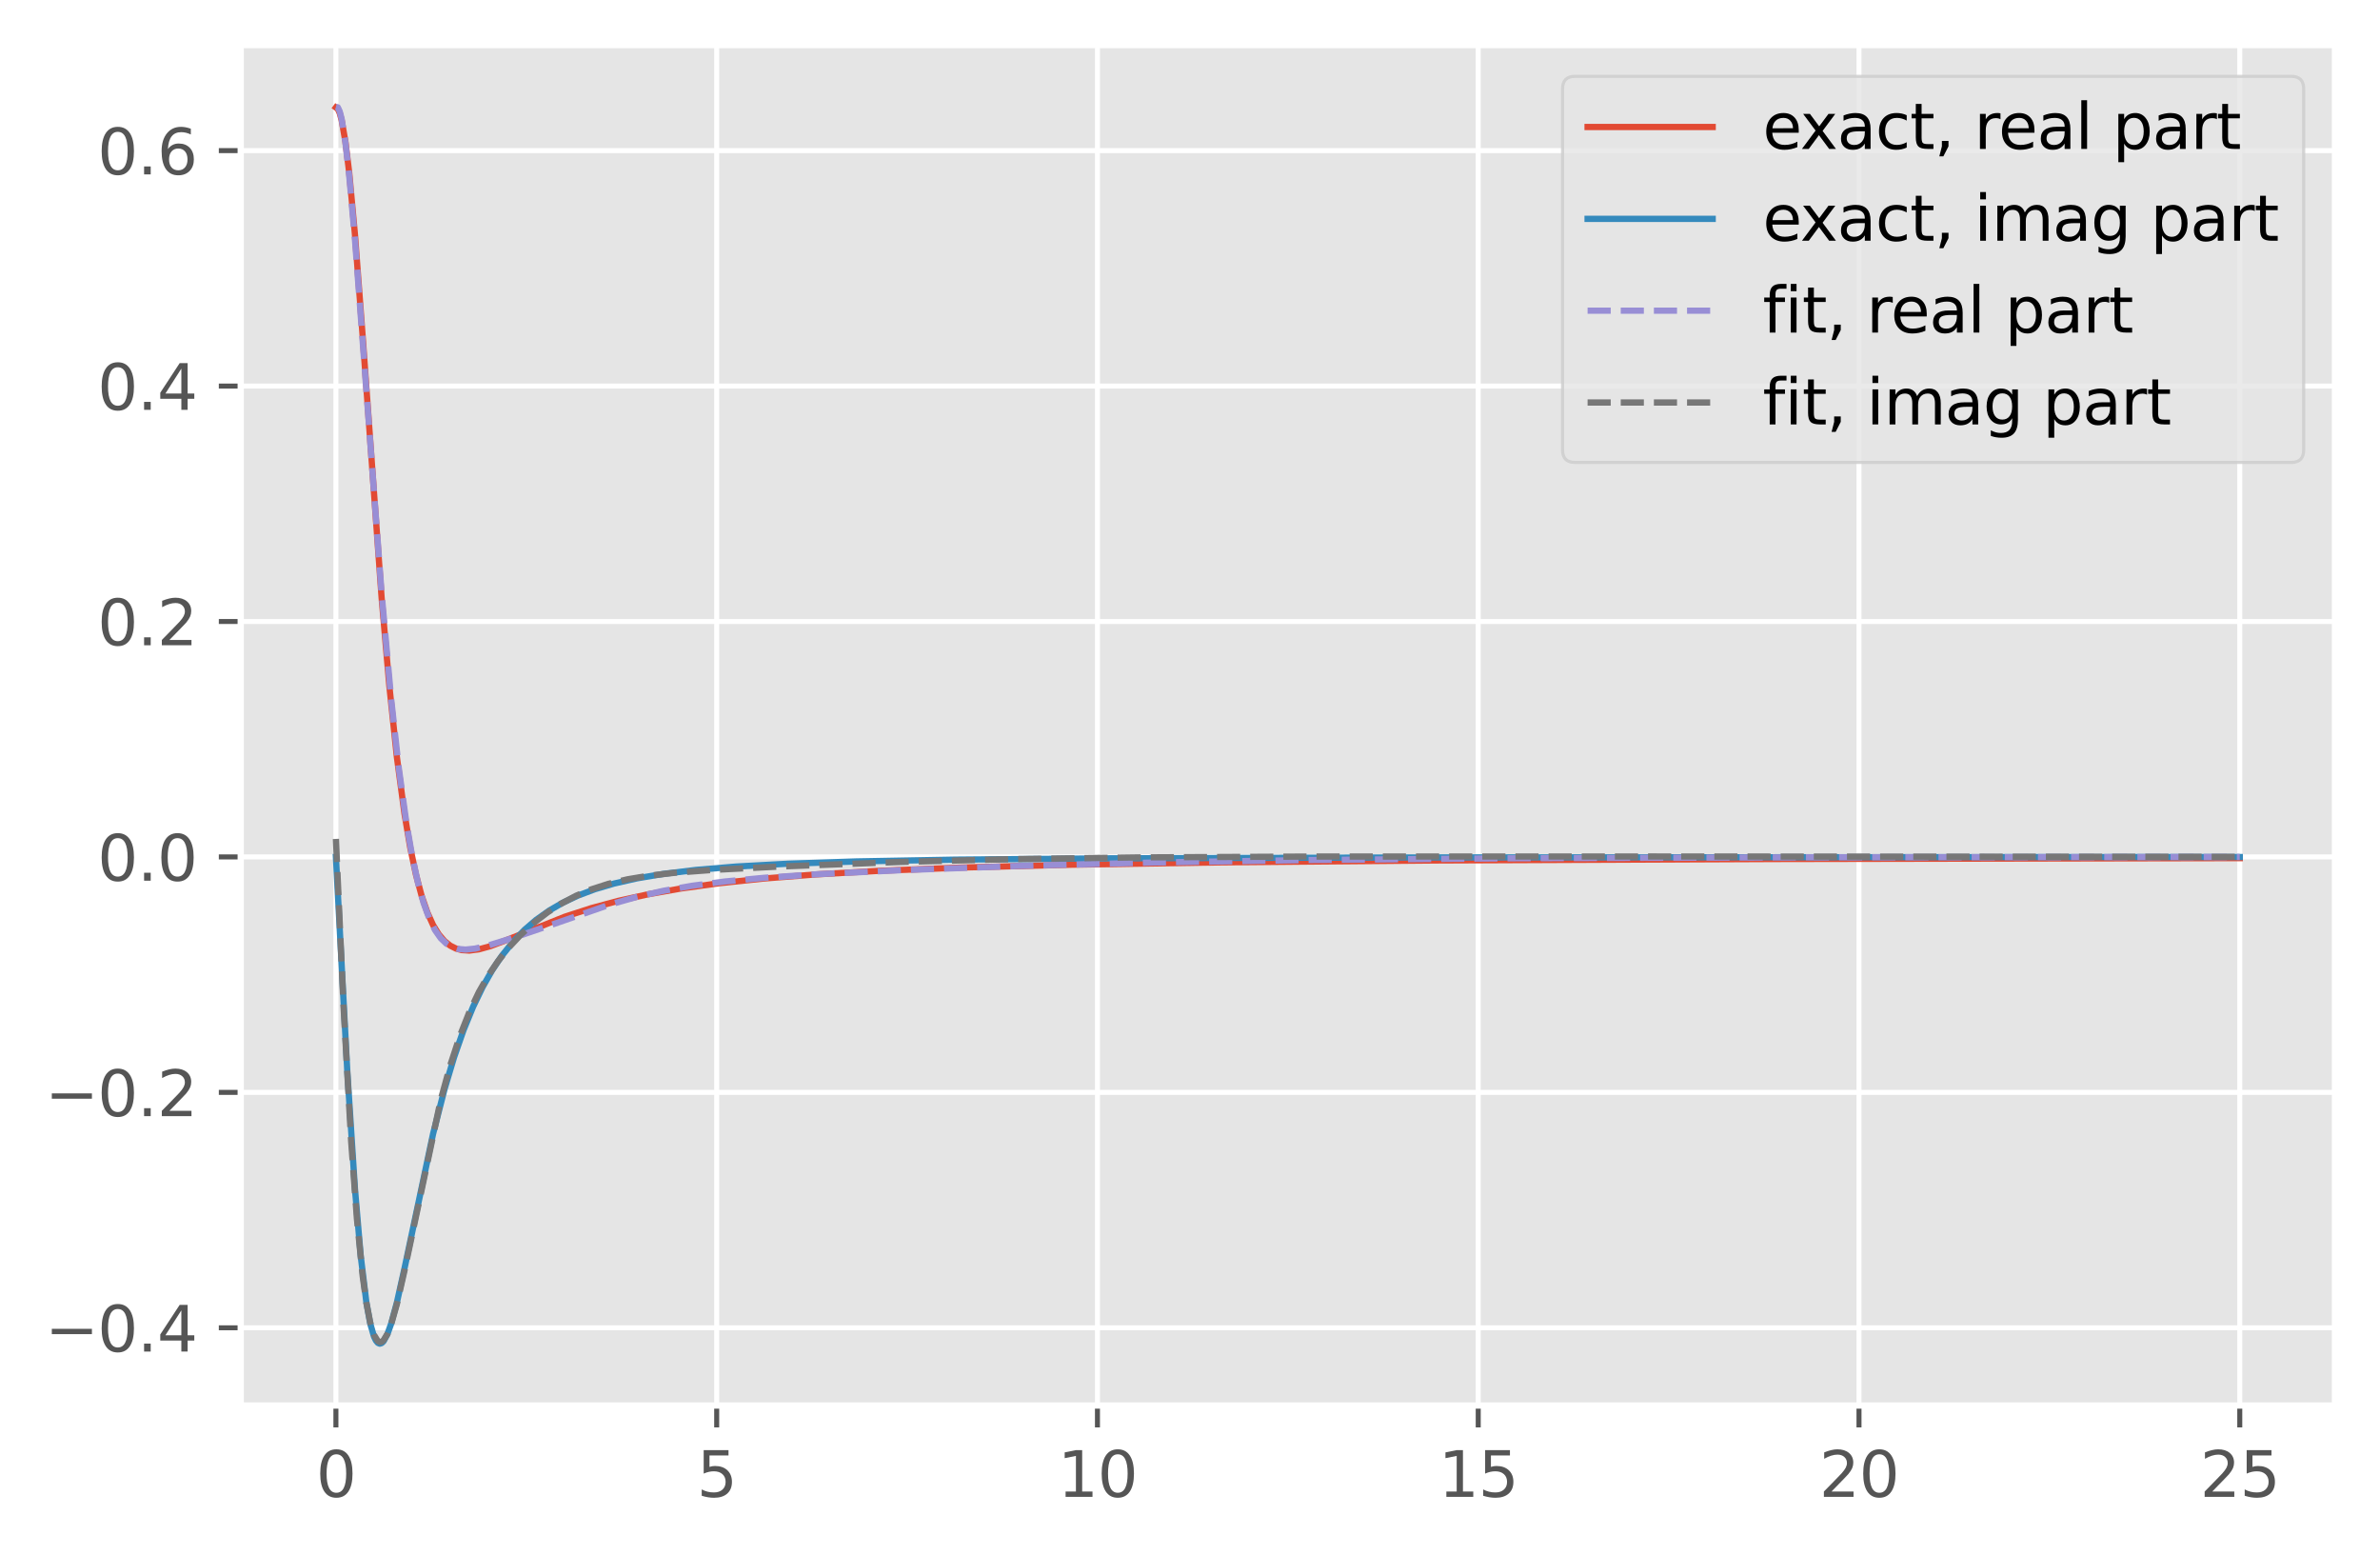 <?xml version="1.0" encoding="utf-8" standalone="no"?>
<!DOCTYPE svg PUBLIC "-//W3C//DTD SVG 1.1//EN"
  "http://www.w3.org/Graphics/SVG/1.1/DTD/svg11.dtd">
<svg height="248.518pt" version="1.1" viewBox="0 0 380.483 248.518" width="380.483pt" xmlns="http://www.w3.org/2000/svg" xmlns:xlink="http://www.w3.org/1999/xlink">
 <defs>
  <style type="text/css">*{stroke-linecap:butt;stroke-linejoin:round;}</style>
 </defs>
 <g id="figure_1">
  <g id="patch_1">
   <path d="M -0 248.518 
L 380.483 248.518 
L 380.483 0 
L -0 0 
z
" style="fill:#ffffff;"/>
  </g>
  <g id="axes_1">
   <g id="patch_2">
    <path d="M 38.483 224.64 
L 373.283 224.64 
L 373.283 7.2 
L 38.483 7.2 
z
" style="fill:#e5e5e5;"/>
   </g>
   <g id="matplotlib.axis_1">
    <g id="xtick_1">
     <g id="line2d_1">
      <path clip-path="url(#p971b8751c3)" d="M 53.701 224.64 
L 53.701 7.2 
" style="fill:none;stroke:#ffffff;stroke-linecap:square;stroke-width:0.8;"/>
     </g>
     <g id="line2d_2">
      <defs>
       <path d="M 0 0 
L 0 3.5 
" id="m8b5eaf8dc2" style="stroke:#555555;stroke-width:0.8;"/>
      </defs>
      <g>
       <use style="fill:#555555;stroke:#555555;stroke-width:0.8;" x="53.701" xlink:href="#m8b5eaf8dc2" y="224.64"/>
      </g>
     </g>
     <g id="text_1">
      <!-- 0 -->
      <g style="fill:#555555;" transform="translate(50.52 239.238)scale(0.1 -0.1)">
       <defs>
        <path d="M 2034 4250 
Q 1547 4250 1301 3770 
Q 1056 3291 1056 2328 
Q 1056 1369 1301 889 
Q 1547 409 2034 409 
Q 2525 409 2770 889 
Q 3016 1369 3016 2328 
Q 3016 3291 2770 3770 
Q 2525 4250 2034 4250 
z
M 2034 4750 
Q 2819 4750 3233 4129 
Q 3647 3509 3647 2328 
Q 3647 1150 3233 529 
Q 2819 -91 2034 -91 
Q 1250 -91 836 529 
Q 422 1150 422 2328 
Q 422 3509 836 4129 
Q 1250 4750 2034 4750 
z
" id="DejaVuSans-30" transform="scale(0.016)"/>
       </defs>
       <use xlink:href="#DejaVuSans-30"/>
      </g>
     </g>
    </g>
    <g id="xtick_2">
     <g id="line2d_3">
      <path clip-path="url(#p971b8751c3)" d="M 114.574 224.64 
L 114.574 7.2 
" style="fill:none;stroke:#ffffff;stroke-linecap:square;stroke-width:0.8;"/>
     </g>
     <g id="line2d_4">
      <g>
       <use style="fill:#555555;stroke:#555555;stroke-width:0.8;" x="114.574" xlink:href="#m8b5eaf8dc2" y="224.64"/>
      </g>
     </g>
     <g id="text_2">
      <!-- 5 -->
      <g style="fill:#555555;" transform="translate(111.392 239.238)scale(0.1 -0.1)">
       <defs>
        <path d="M 691 4666 
L 3169 4666 
L 3169 4134 
L 1269 4134 
L 1269 2991 
Q 1406 3038 1543 3061 
Q 1681 3084 1819 3084 
Q 2600 3084 3056 2656 
Q 3513 2228 3513 1497 
Q 3513 744 3044 326 
Q 2575 -91 1722 -91 
Q 1428 -91 1123 -41 
Q 819 9 494 109 
L 494 744 
Q 775 591 1075 516 
Q 1375 441 1709 441 
Q 2250 441 2565 725 
Q 2881 1009 2881 1497 
Q 2881 1984 2565 2268 
Q 2250 2553 1709 2553 
Q 1456 2553 1204 2497 
Q 953 2441 691 2322 
L 691 4666 
z
" id="DejaVuSans-35" transform="scale(0.016)"/>
       </defs>
       <use xlink:href="#DejaVuSans-35"/>
      </g>
     </g>
    </g>
    <g id="xtick_3">
     <g id="line2d_5">
      <path clip-path="url(#p971b8751c3)" d="M 175.446 224.64 
L 175.446 7.2 
" style="fill:none;stroke:#ffffff;stroke-linecap:square;stroke-width:0.8;"/>
     </g>
     <g id="line2d_6">
      <g>
       <use style="fill:#555555;stroke:#555555;stroke-width:0.8;" x="175.446" xlink:href="#m8b5eaf8dc2" y="224.64"/>
      </g>
     </g>
     <g id="text_3">
      <!-- 10 -->
      <g style="fill:#555555;" transform="translate(169.084 239.238)scale(0.1 -0.1)">
       <defs>
        <path d="M 794 531 
L 1825 531 
L 1825 4091 
L 703 3866 
L 703 4441 
L 1819 4666 
L 2450 4666 
L 2450 531 
L 3481 531 
L 3481 0 
L 794 0 
L 794 531 
z
" id="DejaVuSans-31" transform="scale(0.016)"/>
       </defs>
       <use xlink:href="#DejaVuSans-31"/>
       <use x="63.623" xlink:href="#DejaVuSans-30"/>
      </g>
     </g>
    </g>
    <g id="xtick_4">
     <g id="line2d_7">
      <path clip-path="url(#p971b8751c3)" d="M 236.319 224.64 
L 236.319 7.2 
" style="fill:none;stroke:#ffffff;stroke-linecap:square;stroke-width:0.8;"/>
     </g>
     <g id="line2d_8">
      <g>
       <use style="fill:#555555;stroke:#555555;stroke-width:0.8;" x="236.319" xlink:href="#m8b5eaf8dc2" y="224.64"/>
      </g>
     </g>
     <g id="text_4">
      <!-- 15 -->
      <g style="fill:#555555;" transform="translate(229.957 239.238)scale(0.1 -0.1)">
       <use xlink:href="#DejaVuSans-31"/>
       <use x="63.623" xlink:href="#DejaVuSans-35"/>
      </g>
     </g>
    </g>
    <g id="xtick_5">
     <g id="line2d_9">
      <path clip-path="url(#p971b8751c3)" d="M 297.192 224.64 
L 297.192 7.2 
" style="fill:none;stroke:#ffffff;stroke-linecap:square;stroke-width:0.8;"/>
     </g>
     <g id="line2d_10">
      <g>
       <use style="fill:#555555;stroke:#555555;stroke-width:0.8;" x="297.192" xlink:href="#m8b5eaf8dc2" y="224.64"/>
      </g>
     </g>
     <g id="text_5">
      <!-- 20 -->
      <g style="fill:#555555;" transform="translate(290.829 239.238)scale(0.1 -0.1)">
       <defs>
        <path d="M 1228 531 
L 3431 531 
L 3431 0 
L 469 0 
L 469 531 
Q 828 903 1448 1529 
Q 2069 2156 2228 2338 
Q 2531 2678 2651 2914 
Q 2772 3150 2772 3378 
Q 2772 3750 2511 3984 
Q 2250 4219 1831 4219 
Q 1534 4219 1204 4116 
Q 875 4013 500 3803 
L 500 4441 
Q 881 4594 1212 4672 
Q 1544 4750 1819 4750 
Q 2544 4750 2975 4387 
Q 3406 4025 3406 3419 
Q 3406 3131 3298 2873 
Q 3191 2616 2906 2266 
Q 2828 2175 2409 1742 
Q 1991 1309 1228 531 
z
" id="DejaVuSans-32" transform="scale(0.016)"/>
       </defs>
       <use xlink:href="#DejaVuSans-32"/>
       <use x="63.623" xlink:href="#DejaVuSans-30"/>
      </g>
     </g>
    </g>
    <g id="xtick_6">
     <g id="line2d_11">
      <path clip-path="url(#p971b8751c3)" d="M 358.065 224.64 
L 358.065 7.2 
" style="fill:none;stroke:#ffffff;stroke-linecap:square;stroke-width:0.8;"/>
     </g>
     <g id="line2d_12">
      <g>
       <use style="fill:#555555;stroke:#555555;stroke-width:0.8;" x="358.065" xlink:href="#m8b5eaf8dc2" y="224.64"/>
      </g>
     </g>
     <g id="text_6">
      <!-- 25 -->
      <g style="fill:#555555;" transform="translate(351.702 239.238)scale(0.1 -0.1)">
       <use xlink:href="#DejaVuSans-32"/>
       <use x="63.623" xlink:href="#DejaVuSans-35"/>
      </g>
     </g>
    </g>
   </g>
   <g id="matplotlib.axis_2">
    <g id="ytick_1">
     <g id="line2d_13">
      <path clip-path="url(#p971b8751c3)" d="M 38.483 212.218 
L 373.283 212.218 
" style="fill:none;stroke:#ffffff;stroke-linecap:square;stroke-width:0.8;"/>
     </g>
     <g id="line2d_14">
      <defs>
       <path d="M 0 0 
L -3.5 0 
" id="m6bb3f4dcd8" style="stroke:#555555;stroke-width:0.8;"/>
      </defs>
      <g>
       <use style="fill:#555555;stroke:#555555;stroke-width:0.8;" x="38.483" xlink:href="#m6bb3f4dcd8" y="212.218"/>
      </g>
     </g>
     <g id="text_7">
      <!-- −0.4 -->
      <g style="fill:#555555;" transform="translate(7.2 216.017)scale(0.1 -0.1)">
       <defs>
        <path d="M 678 2272 
L 4684 2272 
L 4684 1741 
L 678 1741 
L 678 2272 
z
" id="DejaVuSans-2212" transform="scale(0.016)"/>
        <path d="M 684 794 
L 1344 794 
L 1344 0 
L 684 0 
L 684 794 
z
" id="DejaVuSans-2e" transform="scale(0.016)"/>
        <path d="M 2419 4116 
L 825 1625 
L 2419 1625 
L 2419 4116 
z
M 2253 4666 
L 3047 4666 
L 3047 1625 
L 3713 1625 
L 3713 1100 
L 3047 1100 
L 3047 0 
L 2419 0 
L 2419 1100 
L 313 1100 
L 313 1709 
L 2253 4666 
z
" id="DejaVuSans-34" transform="scale(0.016)"/>
       </defs>
       <use xlink:href="#DejaVuSans-2212"/>
       <use x="83.789" xlink:href="#DejaVuSans-30"/>
       <use x="147.412" xlink:href="#DejaVuSans-2e"/>
       <use x="179.199" xlink:href="#DejaVuSans-34"/>
      </g>
     </g>
    </g>
    <g id="ytick_2">
     <g id="line2d_15">
      <path clip-path="url(#p971b8751c3)" d="M 38.483 174.589 
L 373.283 174.589 
" style="fill:none;stroke:#ffffff;stroke-linecap:square;stroke-width:0.8;"/>
     </g>
     <g id="line2d_16">
      <g>
       <use style="fill:#555555;stroke:#555555;stroke-width:0.8;" x="38.483" xlink:href="#m6bb3f4dcd8" y="174.589"/>
      </g>
     </g>
     <g id="text_8">
      <!-- −0.2 -->
      <g style="fill:#555555;" transform="translate(7.2 178.388)scale(0.1 -0.1)">
       <use xlink:href="#DejaVuSans-2212"/>
       <use x="83.789" xlink:href="#DejaVuSans-30"/>
       <use x="147.412" xlink:href="#DejaVuSans-2e"/>
       <use x="179.199" xlink:href="#DejaVuSans-32"/>
      </g>
     </g>
    </g>
    <g id="ytick_3">
     <g id="line2d_17">
      <path clip-path="url(#p971b8751c3)" d="M 38.483 136.96 
L 373.283 136.96 
" style="fill:none;stroke:#ffffff;stroke-linecap:square;stroke-width:0.8;"/>
     </g>
     <g id="line2d_18">
      <g>
       <use style="fill:#555555;stroke:#555555;stroke-width:0.8;" x="38.483" xlink:href="#m6bb3f4dcd8" y="136.96"/>
      </g>
     </g>
     <g id="text_9">
      <!-- 0.0 -->
      <g style="fill:#555555;" transform="translate(15.58 140.759)scale(0.1 -0.1)">
       <use xlink:href="#DejaVuSans-30"/>
       <use x="63.623" xlink:href="#DejaVuSans-2e"/>
       <use x="95.41" xlink:href="#DejaVuSans-30"/>
      </g>
     </g>
    </g>
    <g id="ytick_4">
     <g id="line2d_19">
      <path clip-path="url(#p971b8751c3)" d="M 38.483 99.331 
L 373.283 99.331 
" style="fill:none;stroke:#ffffff;stroke-linecap:square;stroke-width:0.8;"/>
     </g>
     <g id="line2d_20">
      <g>
       <use style="fill:#555555;stroke:#555555;stroke-width:0.8;" x="38.483" xlink:href="#m6bb3f4dcd8" y="99.331"/>
      </g>
     </g>
     <g id="text_10">
      <!-- 0.2 -->
      <g style="fill:#555555;" transform="translate(15.58 103.13)scale(0.1 -0.1)">
       <use xlink:href="#DejaVuSans-30"/>
       <use x="63.623" xlink:href="#DejaVuSans-2e"/>
       <use x="95.41" xlink:href="#DejaVuSans-32"/>
      </g>
     </g>
    </g>
    <g id="ytick_5">
     <g id="line2d_21">
      <path clip-path="url(#p971b8751c3)" d="M 38.483 61.702 
L 373.283 61.702 
" style="fill:none;stroke:#ffffff;stroke-linecap:square;stroke-width:0.8;"/>
     </g>
     <g id="line2d_22">
      <g>
       <use style="fill:#555555;stroke:#555555;stroke-width:0.8;" x="38.483" xlink:href="#m6bb3f4dcd8" y="61.702"/>
      </g>
     </g>
     <g id="text_11">
      <!-- 0.4 -->
      <g style="fill:#555555;" transform="translate(15.58 65.501)scale(0.1 -0.1)">
       <use xlink:href="#DejaVuSans-30"/>
       <use x="63.623" xlink:href="#DejaVuSans-2e"/>
       <use x="95.41" xlink:href="#DejaVuSans-34"/>
      </g>
     </g>
    </g>
    <g id="ytick_6">
     <g id="line2d_23">
      <path clip-path="url(#p971b8751c3)" d="M 38.483 24.073 
L 373.283 24.073 
" style="fill:none;stroke:#ffffff;stroke-linecap:square;stroke-width:0.8;"/>
     </g>
     <g id="line2d_24">
      <g>
       <use style="fill:#555555;stroke:#555555;stroke-width:0.8;" x="38.483" xlink:href="#m6bb3f4dcd8" y="24.073"/>
      </g>
     </g>
     <g id="text_12">
      <!-- 0.6 -->
      <g style="fill:#555555;" transform="translate(15.58 27.873)scale(0.1 -0.1)">
       <defs>
        <path d="M 2113 2584 
Q 1688 2584 1439 2293 
Q 1191 2003 1191 1497 
Q 1191 994 1439 701 
Q 1688 409 2113 409 
Q 2538 409 2786 701 
Q 3034 994 3034 1497 
Q 3034 2003 2786 2293 
Q 2538 2584 2113 2584 
z
M 3366 4563 
L 3366 3988 
Q 3128 4100 2886 4159 
Q 2644 4219 2406 4219 
Q 1781 4219 1451 3797 
Q 1122 3375 1075 2522 
Q 1259 2794 1537 2939 
Q 1816 3084 2150 3084 
Q 2853 3084 3261 2657 
Q 3669 2231 3669 1497 
Q 3669 778 3244 343 
Q 2819 -91 2113 -91 
Q 1303 -91 875 529 
Q 447 1150 447 2328 
Q 447 3434 972 4092 
Q 1497 4750 2381 4750 
Q 2619 4750 2861 4703 
Q 3103 4656 3366 4563 
z
" id="DejaVuSans-36" transform="scale(0.016)"/>
       </defs>
       <use xlink:href="#DejaVuSans-30"/>
       <use x="63.623" xlink:href="#DejaVuSans-2e"/>
       <use x="95.41" xlink:href="#DejaVuSans-36"/>
      </g>
     </g>
    </g>
   </g>
   <g id="line2d_25">
    <path clip-path="url(#p971b8751c3)" d="M 53.701 17.184 
L 54.006 17.408 
L 54.31 18.08 
L 54.615 19.19 
L 55.224 22.666 
L 55.834 27.669 
L 56.748 37.528 
L 57.966 53.604 
L 61.013 95.605 
L 62.232 109.534 
L 63.45 121.01 
L 64.669 130.085 
L 65.583 135.468 
L 66.497 139.791 
L 67.411 143.203 
L 68.325 145.849 
L 69.239 147.859 
L 70.153 149.349 
L 71.067 150.417 
L 71.981 151.146 
L 72.895 151.606 
L 73.809 151.852 
L 75.028 151.928 
L 76.551 151.732 
L 78.379 151.227 
L 81.121 150.188 
L 90.261 146.529 
L 94.527 145.144 
L 98.792 143.992 
L 103.667 142.92 
L 108.846 142.009 
L 114.939 141.168 
L 121.947 140.426 
L 130.477 139.754 
L 140.836 139.166 
L 153.937 138.651 
L 171.303 138.203 
L 195.067 137.829 
L 229.495 137.526 
L 284.03 137.292 
L 358.065 137.151 
L 358.065 137.151 
" style="fill:none;stroke:#e24a33;stroke-linecap:square;"/>
   </g>
   <g id="line2d_26">
    <path clip-path="url(#p971b8751c3)" d="M 53.701 136.96 
L 55.529 171.36 
L 56.748 190.05 
L 57.662 200.689 
L 58.576 208.202 
L 59.185 211.533 
L 59.794 213.632 
L 60.099 214.259 
L 60.404 214.627 
L 60.708 214.756 
L 61.013 214.665 
L 61.318 214.372 
L 61.927 213.255 
L 62.536 211.55 
L 63.45 208.173 
L 64.669 202.717 
L 69.239 181.199 
L 71.067 174.064 
L 72.59 168.974 
L 74.114 164.611 
L 75.637 160.896 
L 77.16 157.741 
L 78.684 155.063 
L 80.207 152.789 
L 82.035 150.501 
L 83.863 148.608 
L 85.691 147.034 
L 87.824 145.521 
L 89.957 144.285 
L 92.394 143.138 
L 95.136 142.109 
L 98.183 141.211 
L 101.839 140.383 
L 106.104 139.664 
L 111.283 139.034 
L 117.681 138.497 
L 125.907 138.046 
L 136.875 137.68 
L 152.718 137.392 
L 177.701 137.182 
L 224.315 137.046 
L 344.05 136.978 
L 358.065 136.975 
L 358.065 136.975 
" style="fill:none;stroke:#348abd;stroke-linecap:square;"/>
   </g>
   <g id="line2d_27">
    <path clip-path="url(#p971b8751c3)" d="M 53.701 17.084 
L 54.006 17.155 
L 54.31 17.813 
L 54.615 19.005 
L 55.224 22.793 
L 55.834 28.136 
L 56.748 38.293 
L 58.271 58.407 
L 61.013 94.889 
L 62.536 111.746 
L 63.755 122.765 
L 64.974 131.571 
L 65.888 136.818 
L 66.802 141.021 
L 67.716 144.307 
L 68.63 146.806 
L 69.544 148.647 
L 70.458 149.952 
L 71.372 150.83 
L 72.286 151.374 
L 73.2 151.665 
L 74.418 151.771 
L 75.942 151.613 
L 78.074 151.112 
L 82.34 149.8 
L 88.738 147.611 
L 97.573 144.551 
L 101.839 143.338 
L 106.104 142.367 
L 110.674 141.566 
L 115.853 140.891 
L 122.251 140.288 
L 131.087 139.7 
L 144.187 139.073 
L 163.077 138.396 
L 184.404 137.856 
L 209.082 137.46 
L 241.072 137.183 
L 287.991 137.021 
L 358.065 136.965 
L 358.065 136.965 
" style="fill:none;stroke:#988ed5;stroke-dasharray:3.7,1.6;stroke-dashoffset:0;"/>
   </g>
   <g id="line2d_28">
    <path clip-path="url(#p971b8751c3)" d="M 53.701 134.081 
L 54.92 160.847 
L 56.138 182.4 
L 57.052 194.747 
L 57.966 203.854 
L 58.576 208.232 
L 59.185 211.366 
L 59.794 213.366 
L 60.404 214.354 
L 60.708 214.508 
L 61.013 214.455 
L 61.318 214.212 
L 61.927 213.216 
L 62.536 211.637 
L 63.45 208.418 
L 64.669 203.052 
L 70.458 175.79 
L 71.981 170.264 
L 73.504 165.622 
L 75.028 161.767 
L 76.551 158.57 
L 78.074 155.9 
L 79.598 153.641 
L 81.426 151.346 
L 83.254 149.397 
L 85.386 147.464 
L 87.519 145.831 
L 89.652 144.458 
L 92.089 143.17 
L 94.527 142.146 
L 97.269 141.26 
L 100.315 140.537 
L 103.667 139.974 
L 107.932 139.486 
L 114.025 139.032 
L 124.689 138.495 
L 143.883 137.766 
L 161.554 137.315 
L 181.662 137.039 
L 209.691 136.897 
L 264.227 136.89 
L 358.065 136.945 
L 358.065 136.945 
" style="fill:none;stroke:#777777;stroke-dasharray:3.7,1.6;stroke-dashoffset:0;"/>
   </g>
   <g id="patch_3">
    <path d="M 38.483 224.64 
L 38.483 7.2 
" style="fill:none;stroke:#ffffff;stroke-linecap:square;stroke-linejoin:miter;"/>
   </g>
   <g id="patch_4">
    <path d="M 373.283 224.64 
L 373.283 7.2 
" style="fill:none;stroke:#ffffff;stroke-linecap:square;stroke-linejoin:miter;"/>
   </g>
   <g id="patch_5">
    <path d="M 38.483 224.64 
L 373.283 224.64 
" style="fill:none;stroke:#ffffff;stroke-linecap:square;stroke-linejoin:miter;"/>
   </g>
   <g id="patch_6">
    <path d="M 38.483 7.2 
L 373.283 7.2 
" style="fill:none;stroke:#ffffff;stroke-linecap:square;stroke-linejoin:miter;"/>
   </g>
   <g id="legend_1">
    <g id="patch_7">
     <path d="M 251.802 73.912 
L 366.283 73.912 
Q 368.283 73.912 368.283 71.912 
L 368.283 14.2 
Q 368.283 12.2 366.283 12.2 
L 251.802 12.2 
Q 249.802 12.2 249.802 14.2 
L 249.802 71.912 
Q 249.802 73.912 251.802 73.912 
z
" style="fill:#e5e5e5;opacity:0.8;stroke:#cccccc;stroke-linejoin:miter;stroke-width:0.5;"/>
    </g>
    <g id="line2d_29">
     <path d="M 253.802 20.298 
L 273.802 20.298 
" style="fill:none;stroke:#e24a33;stroke-linecap:square;"/>
    </g>
    <g id="line2d_30"/>
    <g id="text_13">
     <!-- exact, real part -->
     <g transform="translate(281.802 23.798)scale(0.1 -0.1)">
      <defs>
       <path d="M 3597 1894 
L 3597 1613 
L 953 1613 
Q 991 1019 1311 708 
Q 1631 397 2203 397 
Q 2534 397 2845 478 
Q 3156 559 3463 722 
L 3463 178 
Q 3153 47 2828 -22 
Q 2503 -91 2169 -91 
Q 1331 -91 842 396 
Q 353 884 353 1716 
Q 353 2575 817 3079 
Q 1281 3584 2069 3584 
Q 2775 3584 3186 3129 
Q 3597 2675 3597 1894 
z
M 3022 2063 
Q 3016 2534 2758 2815 
Q 2500 3097 2075 3097 
Q 1594 3097 1305 2825 
Q 1016 2553 972 2059 
L 3022 2063 
z
" id="DejaVuSans-65" transform="scale(0.016)"/>
       <path d="M 3513 3500 
L 2247 1797 
L 3578 0 
L 2900 0 
L 1881 1375 
L 863 0 
L 184 0 
L 1544 1831 
L 300 3500 
L 978 3500 
L 1906 2253 
L 2834 3500 
L 3513 3500 
z
" id="DejaVuSans-78" transform="scale(0.016)"/>
       <path d="M 2194 1759 
Q 1497 1759 1228 1600 
Q 959 1441 959 1056 
Q 959 750 1161 570 
Q 1363 391 1709 391 
Q 2188 391 2477 730 
Q 2766 1069 2766 1631 
L 2766 1759 
L 2194 1759 
z
M 3341 1997 
L 3341 0 
L 2766 0 
L 2766 531 
Q 2569 213 2275 61 
Q 1981 -91 1556 -91 
Q 1019 -91 701 211 
Q 384 513 384 1019 
Q 384 1609 779 1909 
Q 1175 2209 1959 2209 
L 2766 2209 
L 2766 2266 
Q 2766 2663 2505 2880 
Q 2244 3097 1772 3097 
Q 1472 3097 1187 3025 
Q 903 2953 641 2809 
L 641 3341 
Q 956 3463 1253 3523 
Q 1550 3584 1831 3584 
Q 2591 3584 2966 3190 
Q 3341 2797 3341 1997 
z
" id="DejaVuSans-61" transform="scale(0.016)"/>
       <path d="M 3122 3366 
L 3122 2828 
Q 2878 2963 2633 3030 
Q 2388 3097 2138 3097 
Q 1578 3097 1268 2742 
Q 959 2388 959 1747 
Q 959 1106 1268 751 
Q 1578 397 2138 397 
Q 2388 397 2633 464 
Q 2878 531 3122 666 
L 3122 134 
Q 2881 22 2623 -34 
Q 2366 -91 2075 -91 
Q 1284 -91 818 406 
Q 353 903 353 1747 
Q 353 2603 823 3093 
Q 1294 3584 2113 3584 
Q 2378 3584 2631 3529 
Q 2884 3475 3122 3366 
z
" id="DejaVuSans-63" transform="scale(0.016)"/>
       <path d="M 1172 4494 
L 1172 3500 
L 2356 3500 
L 2356 3053 
L 1172 3053 
L 1172 1153 
Q 1172 725 1289 603 
Q 1406 481 1766 481 
L 2356 481 
L 2356 0 
L 1766 0 
Q 1100 0 847 248 
Q 594 497 594 1153 
L 594 3053 
L 172 3053 
L 172 3500 
L 594 3500 
L 594 4494 
L 1172 4494 
z
" id="DejaVuSans-74" transform="scale(0.016)"/>
       <path d="M 750 794 
L 1409 794 
L 1409 256 
L 897 -744 
L 494 -744 
L 750 256 
L 750 794 
z
" id="DejaVuSans-2c" transform="scale(0.016)"/>
       <path id="DejaVuSans-20" transform="scale(0.016)"/>
       <path d="M 2631 2963 
Q 2534 3019 2420 3045 
Q 2306 3072 2169 3072 
Q 1681 3072 1420 2755 
Q 1159 2438 1159 1844 
L 1159 0 
L 581 0 
L 581 3500 
L 1159 3500 
L 1159 2956 
Q 1341 3275 1631 3429 
Q 1922 3584 2338 3584 
Q 2397 3584 2469 3576 
Q 2541 3569 2628 3553 
L 2631 2963 
z
" id="DejaVuSans-72" transform="scale(0.016)"/>
       <path d="M 603 4863 
L 1178 4863 
L 1178 0 
L 603 0 
L 603 4863 
z
" id="DejaVuSans-6c" transform="scale(0.016)"/>
       <path d="M 1159 525 
L 1159 -1331 
L 581 -1331 
L 581 3500 
L 1159 3500 
L 1159 2969 
Q 1341 3281 1617 3432 
Q 1894 3584 2278 3584 
Q 2916 3584 3314 3078 
Q 3713 2572 3713 1747 
Q 3713 922 3314 415 
Q 2916 -91 2278 -91 
Q 1894 -91 1617 61 
Q 1341 213 1159 525 
z
M 3116 1747 
Q 3116 2381 2855 2742 
Q 2594 3103 2138 3103 
Q 1681 3103 1420 2742 
Q 1159 2381 1159 1747 
Q 1159 1113 1420 752 
Q 1681 391 2138 391 
Q 2594 391 2855 752 
Q 3116 1113 3116 1747 
z
" id="DejaVuSans-70" transform="scale(0.016)"/>
      </defs>
      <use xlink:href="#DejaVuSans-65"/>
      <use x="59.773" xlink:href="#DejaVuSans-78"/>
      <use x="118.953" xlink:href="#DejaVuSans-61"/>
      <use x="180.232" xlink:href="#DejaVuSans-63"/>
      <use x="235.213" xlink:href="#DejaVuSans-74"/>
      <use x="274.422" xlink:href="#DejaVuSans-2c"/>
      <use x="306.209" xlink:href="#DejaVuSans-20"/>
      <use x="337.996" xlink:href="#DejaVuSans-72"/>
      <use x="376.859" xlink:href="#DejaVuSans-65"/>
      <use x="438.383" xlink:href="#DejaVuSans-61"/>
      <use x="499.662" xlink:href="#DejaVuSans-6c"/>
      <use x="527.445" xlink:href="#DejaVuSans-20"/>
      <use x="559.232" xlink:href="#DejaVuSans-70"/>
      <use x="622.709" xlink:href="#DejaVuSans-61"/>
      <use x="683.988" xlink:href="#DejaVuSans-72"/>
      <use x="725.102" xlink:href="#DejaVuSans-74"/>
     </g>
    </g>
    <g id="line2d_31">
     <path d="M 253.802 34.977 
L 273.802 34.977 
" style="fill:none;stroke:#348abd;stroke-linecap:square;"/>
    </g>
    <g id="line2d_32"/>
    <g id="text_14">
     <!-- exact, imag part -->
     <g transform="translate(281.802 38.477)scale(0.1 -0.1)">
      <defs>
       <path d="M 603 3500 
L 1178 3500 
L 1178 0 
L 603 0 
L 603 3500 
z
M 603 4863 
L 1178 4863 
L 1178 4134 
L 603 4134 
L 603 4863 
z
" id="DejaVuSans-69" transform="scale(0.016)"/>
       <path d="M 3328 2828 
Q 3544 3216 3844 3400 
Q 4144 3584 4550 3584 
Q 5097 3584 5394 3201 
Q 5691 2819 5691 2113 
L 5691 0 
L 5113 0 
L 5113 2094 
Q 5113 2597 4934 2840 
Q 4756 3084 4391 3084 
Q 3944 3084 3684 2787 
Q 3425 2491 3425 1978 
L 3425 0 
L 2847 0 
L 2847 2094 
Q 2847 2600 2669 2842 
Q 2491 3084 2119 3084 
Q 1678 3084 1418 2786 
Q 1159 2488 1159 1978 
L 1159 0 
L 581 0 
L 581 3500 
L 1159 3500 
L 1159 2956 
Q 1356 3278 1631 3431 
Q 1906 3584 2284 3584 
Q 2666 3584 2933 3390 
Q 3200 3197 3328 2828 
z
" id="DejaVuSans-6d" transform="scale(0.016)"/>
       <path d="M 2906 1791 
Q 2906 2416 2648 2759 
Q 2391 3103 1925 3103 
Q 1463 3103 1205 2759 
Q 947 2416 947 1791 
Q 947 1169 1205 825 
Q 1463 481 1925 481 
Q 2391 481 2648 825 
Q 2906 1169 2906 1791 
z
M 3481 434 
Q 3481 -459 3084 -895 
Q 2688 -1331 1869 -1331 
Q 1566 -1331 1297 -1286 
Q 1028 -1241 775 -1147 
L 775 -588 
Q 1028 -725 1275 -790 
Q 1522 -856 1778 -856 
Q 2344 -856 2625 -561 
Q 2906 -266 2906 331 
L 2906 616 
Q 2728 306 2450 153 
Q 2172 0 1784 0 
Q 1141 0 747 490 
Q 353 981 353 1791 
Q 353 2603 747 3093 
Q 1141 3584 1784 3584 
Q 2172 3584 2450 3431 
Q 2728 3278 2906 2969 
L 2906 3500 
L 3481 3500 
L 3481 434 
z
" id="DejaVuSans-67" transform="scale(0.016)"/>
      </defs>
      <use xlink:href="#DejaVuSans-65"/>
      <use x="59.773" xlink:href="#DejaVuSans-78"/>
      <use x="118.953" xlink:href="#DejaVuSans-61"/>
      <use x="180.232" xlink:href="#DejaVuSans-63"/>
      <use x="235.213" xlink:href="#DejaVuSans-74"/>
      <use x="274.422" xlink:href="#DejaVuSans-2c"/>
      <use x="306.209" xlink:href="#DejaVuSans-20"/>
      <use x="337.996" xlink:href="#DejaVuSans-69"/>
      <use x="365.779" xlink:href="#DejaVuSans-6d"/>
      <use x="463.191" xlink:href="#DejaVuSans-61"/>
      <use x="524.471" xlink:href="#DejaVuSans-67"/>
      <use x="587.947" xlink:href="#DejaVuSans-20"/>
      <use x="619.734" xlink:href="#DejaVuSans-70"/>
      <use x="683.211" xlink:href="#DejaVuSans-61"/>
      <use x="744.49" xlink:href="#DejaVuSans-72"/>
      <use x="785.604" xlink:href="#DejaVuSans-74"/>
     </g>
    </g>
    <g id="line2d_33">
     <path d="M 253.802 49.655 
L 273.802 49.655 
" style="fill:none;stroke:#988ed5;stroke-dasharray:3.7,1.6;stroke-dashoffset:0;"/>
    </g>
    <g id="line2d_34"/>
    <g id="text_15">
     <!-- fit, real part -->
     <g transform="translate(281.802 53.155)scale(0.1 -0.1)">
      <defs>
       <path d="M 2375 4863 
L 2375 4384 
L 1825 4384 
Q 1516 4384 1395 4259 
Q 1275 4134 1275 3809 
L 1275 3500 
L 2222 3500 
L 2222 3053 
L 1275 3053 
L 1275 0 
L 697 0 
L 697 3053 
L 147 3053 
L 147 3500 
L 697 3500 
L 697 3744 
Q 697 4328 969 4595 
Q 1241 4863 1831 4863 
L 2375 4863 
z
" id="DejaVuSans-66" transform="scale(0.016)"/>
      </defs>
      <use xlink:href="#DejaVuSans-66"/>
      <use x="35.205" xlink:href="#DejaVuSans-69"/>
      <use x="62.988" xlink:href="#DejaVuSans-74"/>
      <use x="102.197" xlink:href="#DejaVuSans-2c"/>
      <use x="133.984" xlink:href="#DejaVuSans-20"/>
      <use x="165.771" xlink:href="#DejaVuSans-72"/>
      <use x="204.635" xlink:href="#DejaVuSans-65"/>
      <use x="266.158" xlink:href="#DejaVuSans-61"/>
      <use x="327.438" xlink:href="#DejaVuSans-6c"/>
      <use x="355.221" xlink:href="#DejaVuSans-20"/>
      <use x="387.008" xlink:href="#DejaVuSans-70"/>
      <use x="450.484" xlink:href="#DejaVuSans-61"/>
      <use x="511.764" xlink:href="#DejaVuSans-72"/>
      <use x="552.877" xlink:href="#DejaVuSans-74"/>
     </g>
    </g>
    <g id="line2d_35">
     <path d="M 253.802 64.333 
L 273.802 64.333 
" style="fill:none;stroke:#777777;stroke-dasharray:3.7,1.6;stroke-dashoffset:0;"/>
    </g>
    <g id="line2d_36"/>
    <g id="text_16">
     <!-- fit, imag part -->
     <g transform="translate(281.802 67.833)scale(0.1 -0.1)">
      <use xlink:href="#DejaVuSans-66"/>
      <use x="35.205" xlink:href="#DejaVuSans-69"/>
      <use x="62.988" xlink:href="#DejaVuSans-74"/>
      <use x="102.197" xlink:href="#DejaVuSans-2c"/>
      <use x="133.984" xlink:href="#DejaVuSans-20"/>
      <use x="165.771" xlink:href="#DejaVuSans-69"/>
      <use x="193.555" xlink:href="#DejaVuSans-6d"/>
      <use x="290.967" xlink:href="#DejaVuSans-61"/>
      <use x="352.246" xlink:href="#DejaVuSans-67"/>
      <use x="415.723" xlink:href="#DejaVuSans-20"/>
      <use x="447.51" xlink:href="#DejaVuSans-70"/>
      <use x="510.986" xlink:href="#DejaVuSans-61"/>
      <use x="572.266" xlink:href="#DejaVuSans-72"/>
      <use x="613.379" xlink:href="#DejaVuSans-74"/>
     </g>
    </g>
   </g>
  </g>
 </g>
 <defs>
  <clipPath id="p971b8751c3">
   <rect height="217.44" width="334.8" x="38.483" y="7.2"/>
  </clipPath>
 </defs>
</svg>
